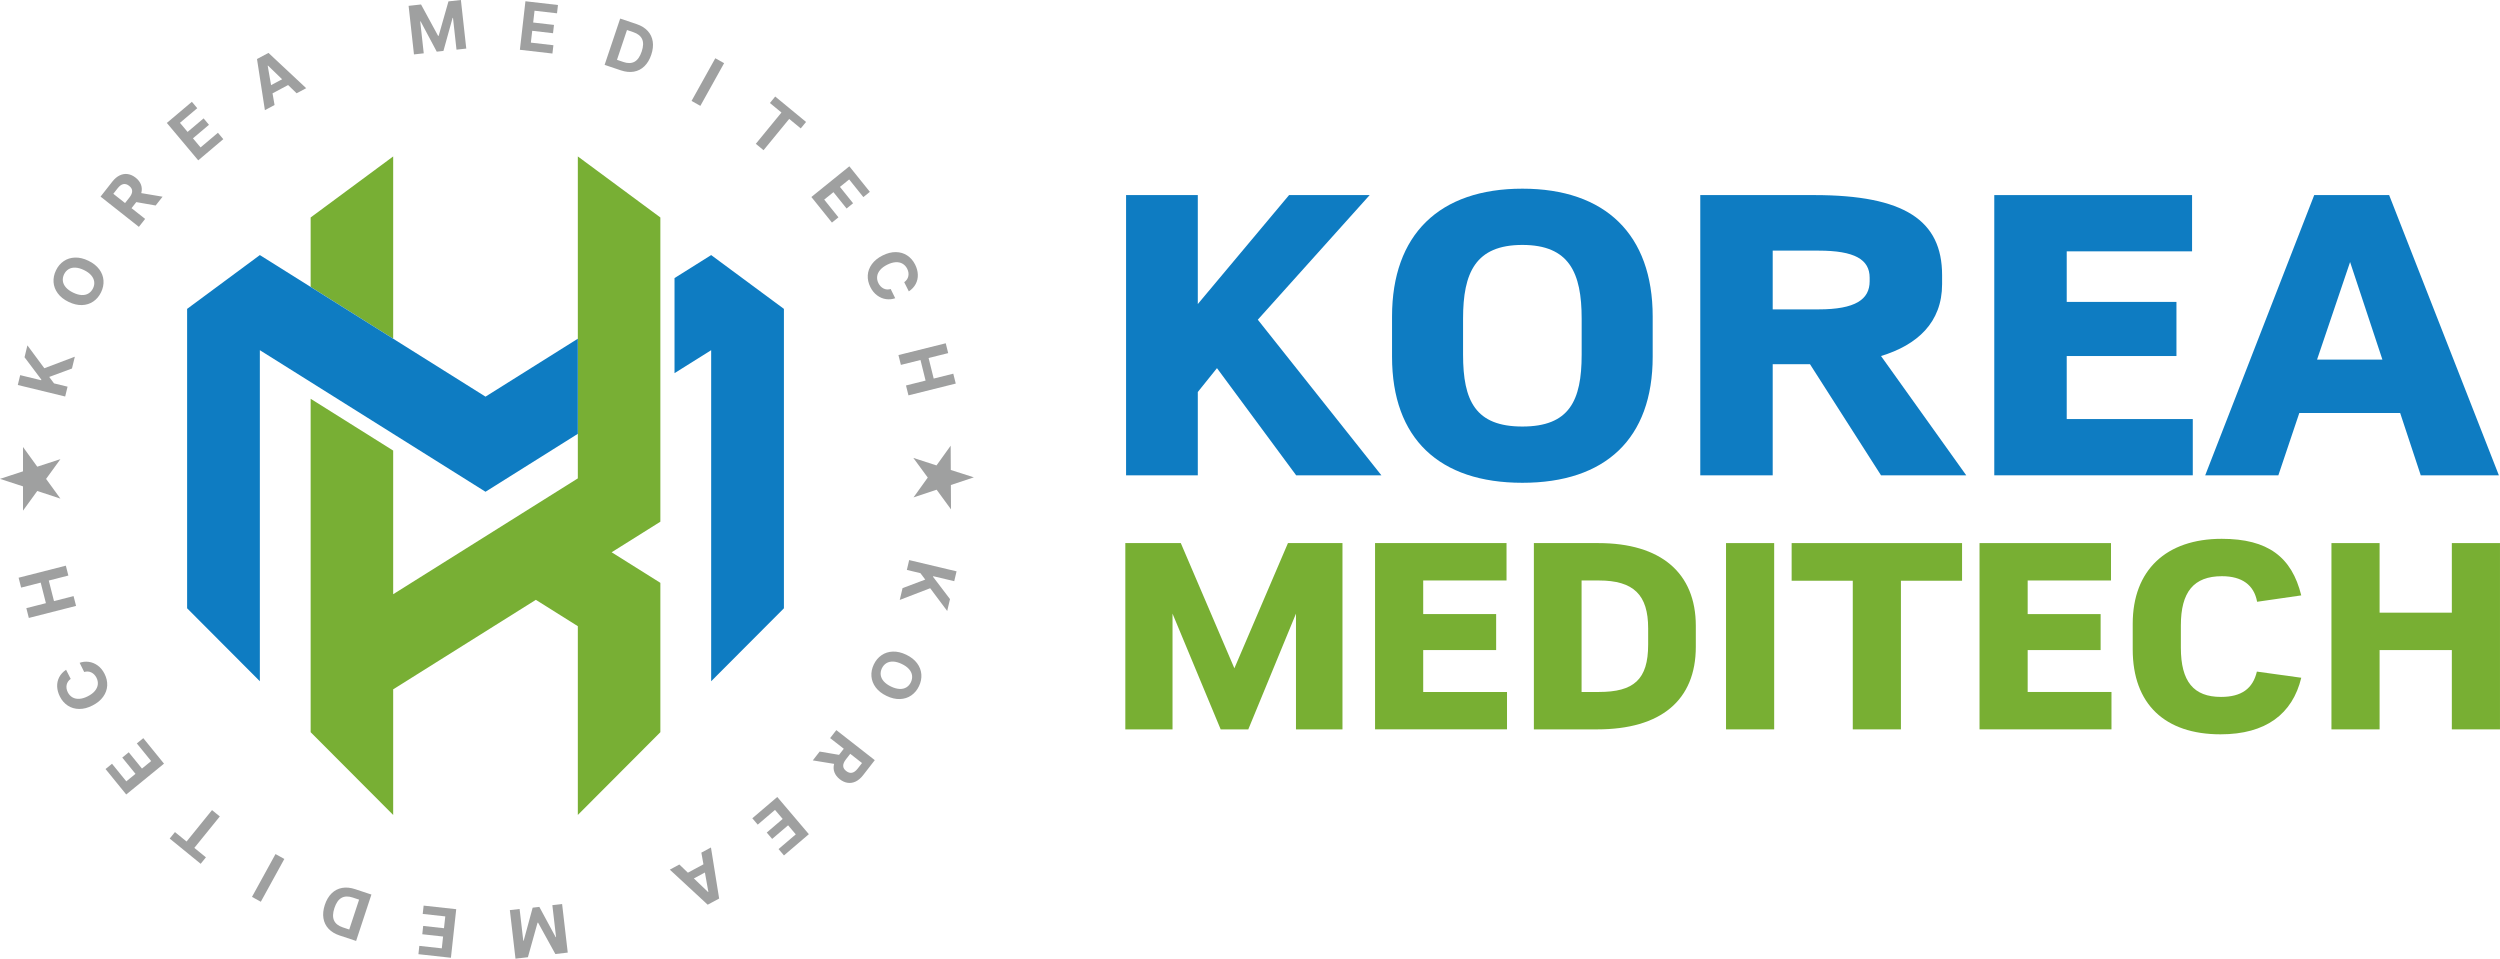 <svg width="266" height="102" viewBox="0 0 266 102" fill="none" xmlns="http://www.w3.org/2000/svg">
<g clip-path="url(#clip0_50_5987)">
<path d="M119.814 20.757H127.446V32.35L137.156 20.757H145.733L133.831 34.017L146.98 50.573H137.912L129.486 39.17L127.446 41.708V50.573H119.814V20.757Z" fill="#0E7CC2"/>
<path d="M148.113 37.957V33.676C148.113 24.962 153.138 20.075 161.98 20.075C170.821 20.075 175.846 24.962 175.846 33.676V37.957C175.846 46.671 170.821 51.369 161.98 51.369C153.138 51.369 148.113 46.671 148.113 37.957ZM168.289 37.73V33.903C168.289 29.016 166.967 26.061 161.98 26.061C156.992 26.061 155.67 29.016 155.67 33.903V37.73C155.67 42.655 156.992 45.383 161.98 45.383C166.967 45.383 168.289 42.655 168.289 37.73Z" fill="#0E7CC2"/>
<path d="M192.584 38.753H188.616V50.573H180.909V20.757H193.037C202.634 20.757 206.639 23.447 206.639 29.281V30.229C206.639 34.32 203.994 36.707 200.14 37.881L209.208 50.573H200.14L192.584 38.753ZM193.49 32.918C197.42 32.918 198.931 31.858 198.931 29.925V29.547C198.931 27.614 197.344 26.667 193.49 26.667H188.616V32.918H193.49Z" fill="#0E7CC2"/>
<path d="M212.191 20.757H233.236V26.743H219.899V32.123H231.574V37.881H219.899V44.587H233.312V50.573H212.191V20.757Z" fill="#0E7CC2"/>
<path d="M246.233 20.757H254.205L265.88 50.573H257.568L255.377 43.943H244.646L242.417 50.573H234.634L246.233 20.757ZM246.535 38.26H253.487L250.049 27.88L246.535 38.26Z" fill="#0E7CC2"/>
<path d="M119.734 57.785H125.637L131.338 71.107L137.038 57.785H142.839V77.606H137.892V65.291L132.818 77.606H129.88L124.757 65.291V77.606H119.734V57.785Z" fill="#78AF33"/>
<path d="M146.304 57.785H160.295V61.763H151.429V65.34H159.19V69.168H151.429V73.626H160.346V77.604H146.306V57.783L146.304 57.785Z" fill="#78AF33"/>
<path d="M163.206 57.785H170.063C176.719 57.785 180.435 60.958 180.435 66.599V68.816C180.435 74.508 176.719 77.606 169.936 77.606H163.204V57.785H163.206ZM170.114 73.626C173.83 73.626 175.364 72.315 175.364 68.589V66.851C175.364 63.301 173.832 61.763 170.114 61.763H168.28V73.626H170.114Z" fill="#78AF33"/>
<path d="M183.649 57.785H188.772V77.606H183.649V57.785Z" fill="#78AF33"/>
<path d="M197.135 61.79H190.63V57.785H208.763V61.79H202.258V77.606H197.135V61.79Z" fill="#78AF33"/>
<path d="M210.622 57.785H224.61V61.763H215.744V65.34H223.506V69.168H215.744V73.626H224.661V77.604H210.622V57.783V57.785Z" fill="#78AF33"/>
<path d="M226.921 69.093V66.372C226.921 60.655 230.489 57.33 236.389 57.33C241.312 57.33 243.848 59.269 244.853 63.35L240.157 64.029C239.83 62.242 238.55 61.308 236.414 61.308C233.4 61.308 232.044 62.995 232.044 66.548V68.915C232.044 72.516 233.4 74.152 236.314 74.152C238.498 74.152 239.705 73.269 240.132 71.457L244.855 72.112C243.926 75.966 241.088 78.132 236.265 78.132C230.362 78.132 226.921 74.934 226.921 69.091V69.093Z" fill="#78AF33"/>
<path d="M248.066 57.785H253.189V65.188H260.875V57.785H265.998V77.606H260.875V69.168H253.189V77.606H248.066V57.785Z" fill="#78AF33"/>
<path d="M41.834 36.038V16.645L33.053 23.139V30.529L41.834 36.038Z" fill="#78AF34"/>
<path d="M70.263 23.139L61.481 16.645V50.899L41.834 63.225V47.941L33.053 42.43V77.905L41.834 86.71V73.345L57.014 63.822L61.481 66.626V86.71L70.263 77.905V62.015L65.078 58.761L70.263 55.51V23.139Z" fill="#78AF34"/>
<path d="M61.481 36.038L51.658 42.203L27.648 27.14L19.909 32.865V64.722L27.648 72.485V37.26L51.658 52.323L61.481 46.158V36.038Z" fill="#0E7CC2"/>
<path d="M75.668 27.14L71.769 29.587V39.704L75.668 37.26V72.485L83.409 64.722V32.865L75.668 27.14Z" fill="#0E7CC2"/>
<path d="M3.967 52.238L2.447 54.335V51.75L-0.002 50.952L2.447 50.15V47.558L3.965 49.655L6.43 48.853L4.903 50.956L6.428 53.054L3.965 52.24L3.967 52.238Z" fill="#9FA0A0"/>
<path d="M1.894 40.961L2.147 39.914L4.381 40.458L4.399 40.389L2.61 38.011L2.916 36.747L4.717 39.181L7.962 37.953L7.657 39.21L5.237 40.106L5.748 40.792L7.188 41.142L6.935 42.189L1.896 40.964L1.894 40.961Z" fill="#9FA0A0"/>
<path d="M10.562 28.655C10.831 29.021 10.982 29.415 11.011 29.836C11.042 30.26 10.955 30.679 10.755 31.095C10.553 31.514 10.277 31.842 9.926 32.08C9.575 32.319 9.173 32.446 8.719 32.459C8.266 32.473 7.792 32.359 7.297 32.121C6.801 31.88 6.417 31.577 6.148 31.211C5.879 30.846 5.728 30.451 5.699 30.028C5.67 29.605 5.754 29.183 5.957 28.764C6.157 28.348 6.432 28.022 6.783 27.784C7.132 27.545 7.535 27.418 7.988 27.405C8.441 27.392 8.915 27.503 9.41 27.746C9.906 27.986 10.291 28.29 10.559 28.655H10.562ZM8.684 31.392C8.962 31.405 9.204 31.352 9.41 31.227C9.617 31.104 9.779 30.919 9.899 30.679C10.015 30.436 10.055 30.195 10.022 29.959C9.988 29.723 9.882 29.497 9.699 29.288C9.517 29.078 9.262 28.894 8.935 28.735C8.608 28.577 8.306 28.49 8.028 28.477C7.75 28.463 7.508 28.517 7.304 28.64C7.099 28.762 6.937 28.943 6.817 29.183C6.701 29.428 6.659 29.669 6.69 29.908C6.721 30.146 6.828 30.371 7.012 30.581C7.197 30.79 7.45 30.975 7.777 31.133C8.104 31.291 8.406 31.378 8.684 31.392Z" fill="#9FA0A0"/>
<path d="M10.699 20.92L11.957 19.317C12.197 19.012 12.457 18.794 12.739 18.66C13.022 18.526 13.306 18.479 13.597 18.524C13.889 18.566 14.166 18.696 14.435 18.907C14.713 19.126 14.902 19.378 15.004 19.658C15.107 19.939 15.115 20.235 15.031 20.547L17.298 20.929L16.562 21.865L14.502 21.504L13.995 22.15L15.442 23.291L14.777 24.138L10.704 20.922L10.699 20.92ZM13.775 21.009C14.169 20.507 14.158 20.1 13.746 19.779C13.542 19.614 13.337 19.551 13.131 19.589C12.926 19.627 12.724 19.772 12.526 20.022L12.057 20.619L13.306 21.606L13.775 21.009Z" fill="#9FA0A0"/>
<path d="M17.754 13.079L20.416 10.831L20.988 11.513L19.147 13.068L19.958 14.036L21.663 12.596L22.234 13.278L20.53 14.718L21.341 15.685L23.188 14.125L23.759 14.807L21.092 17.06L17.752 13.082L17.754 13.079Z" fill="#9FA0A0"/>
<path d="M28.184 11.716L27.344 6.278L28.566 5.629L32.578 9.382L31.56 9.924L30.655 9.048L28.997 9.931L29.213 11.174L28.188 11.72L28.184 11.716ZM30.017 8.433L28.515 6.98L28.484 6.998L28.842 9.059L30.02 8.433H30.017Z" fill="#9FA0A0"/>
<path d="M44.797 0.472L46.615 3.818L46.673 3.811L47.716 0.147L49.04 0L49.611 5.168L48.571 5.284L48.198 1.901L48.156 1.905L47.182 5.418L46.471 5.498L44.753 2.271L44.711 2.275L45.086 5.674L44.046 5.79L43.475 0.622L44.8 0.475L44.797 0.472Z" fill="#9FA0A0"/>
<path d="M55.91 0.134L59.368 0.533L59.266 1.417L56.875 1.141L56.73 2.396L58.944 2.65L58.842 3.535L56.628 3.278L56.483 4.535L58.882 4.812L58.779 5.696L55.315 5.297L55.906 0.132L55.91 0.134Z" fill="#9FA0A0"/>
<path d="M64.331 6.902L65.987 1.975L67.738 2.565C68.229 2.73 68.62 2.973 68.914 3.289C69.207 3.606 69.385 3.982 69.451 4.415C69.518 4.847 69.465 5.317 69.294 5.826C69.123 6.336 68.878 6.744 68.562 7.051C68.247 7.357 67.876 7.548 67.447 7.624C67.02 7.7 66.558 7.653 66.06 7.486L64.329 6.902H64.331ZM66.316 6.594C66.791 6.755 67.191 6.746 67.516 6.568C67.84 6.389 68.094 6.028 68.276 5.482C68.458 4.943 68.474 4.504 68.323 4.167C68.171 3.831 67.86 3.584 67.389 3.423L66.711 3.194L65.647 6.365L66.318 6.592L66.316 6.594Z" fill="#9FA0A0"/>
<path d="M74.519 11.265L73.581 10.739L76.108 6.198L77.046 6.721L74.519 11.263V11.265Z" fill="#9FA0A0"/>
<path d="M82.482 10.271L85.765 12.975L85.2 13.663L83.971 12.652L81.242 15.981L80.418 15.302L83.147 11.972L81.918 10.96L82.482 10.271Z" fill="#9FA0A0"/>
<path d="M90.368 17.693L92.553 20.412L91.861 20.971L90.352 19.092L89.37 19.886L90.768 21.626L90.077 22.186L88.679 20.445L87.696 21.238L89.21 23.124L88.519 23.683L86.33 20.96L90.368 17.697V17.693Z" fill="#9FA0A0"/>
<path d="M96.644 29.393C96.7 29.137 96.662 28.871 96.527 28.597C96.404 28.357 96.238 28.176 96.027 28.056C95.818 27.935 95.573 27.884 95.293 27.9C95.015 27.918 94.715 28.007 94.395 28.167C94.069 28.332 93.815 28.521 93.637 28.735C93.46 28.949 93.355 29.177 93.329 29.413C93.3 29.651 93.346 29.89 93.464 30.13C93.6 30.398 93.784 30.587 94.015 30.701C94.246 30.815 94.498 30.832 94.769 30.752L95.251 31.731C94.94 31.842 94.618 31.873 94.282 31.829C93.946 31.784 93.631 31.653 93.335 31.436C93.04 31.22 92.795 30.924 92.606 30.545C92.397 30.128 92.306 29.709 92.331 29.288C92.355 28.867 92.502 28.472 92.768 28.105C93.035 27.737 93.413 27.432 93.904 27.184C94.397 26.937 94.869 26.817 95.322 26.823C95.775 26.83 96.178 26.95 96.529 27.182C96.88 27.414 97.162 27.737 97.369 28.149C97.547 28.506 97.645 28.862 97.656 29.219C97.669 29.573 97.594 29.905 97.433 30.213C97.273 30.52 97.027 30.783 96.698 31.002L96.209 30.026C96.442 29.859 96.589 29.649 96.644 29.393Z" fill="#9FA0A0"/>
<path d="M100.627 36.526L100.887 37.572L98.802 38.091L99.345 40.279L101.429 39.76L101.692 40.812L96.66 42.067L96.397 41.015L98.482 40.493L97.94 38.305L95.855 38.824L95.595 37.779L100.627 36.524V36.526Z" fill="#9FA0A0"/>
<path d="M99.642 49.524L101.152 47.42L101.165 50.005L103.619 50.789L101.174 51.605L101.187 54.197L99.658 52.106L97.198 52.924L98.713 50.812L97.178 48.721L99.645 49.521L99.642 49.524Z" fill="#9FA0A0"/>
<path d="M101.778 60.789L101.531 61.837L99.293 61.306L99.278 61.375L101.08 63.744L100.782 65.01L98.971 62.587L95.733 63.833L96.031 62.576L98.447 61.667L97.931 60.983L96.489 60.64L96.735 59.592L101.78 60.791L101.778 60.789Z" fill="#9FA0A0"/>
<path d="M93.177 73.142C92.906 72.779 92.755 72.384 92.721 71.963C92.688 71.54 92.773 71.121 92.97 70.704C93.17 70.285 93.444 69.955 93.795 69.715C94.144 69.474 94.546 69.345 94.999 69.329C95.453 69.313 95.926 69.423 96.422 69.661C96.92 69.9 97.304 70.2 97.575 70.564C97.847 70.927 97.998 71.321 98.031 71.745C98.064 72.168 97.98 72.589 97.78 73.008C97.582 73.425 97.306 73.753 96.96 73.993C96.611 74.234 96.211 74.361 95.757 74.379C95.304 74.397 94.831 74.285 94.333 74.047C93.835 73.808 93.45 73.508 93.179 73.144L93.177 73.142ZM95.04 70.394C94.762 70.381 94.519 70.437 94.315 70.561C94.111 70.686 93.948 70.869 93.831 71.112C93.717 71.355 93.677 71.595 93.71 71.832C93.744 72.07 93.853 72.293 94.037 72.5C94.222 72.707 94.477 72.892 94.804 73.049C95.131 73.207 95.435 73.289 95.713 73.302C95.991 73.316 96.233 73.26 96.438 73.135C96.642 73.013 96.802 72.83 96.92 72.589C97.033 72.344 97.075 72.101 97.042 71.865C97.011 71.627 96.902 71.404 96.718 71.194C96.533 70.985 96.278 70.802 95.948 70.646C95.622 70.49 95.317 70.405 95.04 70.392V70.394Z" fill="#9FA0A0"/>
<path d="M93.077 80.88L91.828 82.489C91.59 82.794 91.33 83.015 91.05 83.151C90.77 83.287 90.483 83.333 90.194 83.291C89.905 83.249 89.625 83.124 89.354 82.912C89.076 82.694 88.885 82.444 88.781 82.166C88.678 81.885 88.667 81.588 88.75 81.276L86.481 80.906L87.212 79.966L89.274 80.316L89.779 79.667L88.325 78.533L88.985 77.684L93.077 80.88ZM89.999 80.808C89.61 81.31 89.621 81.72 90.034 82.036C90.241 82.199 90.445 82.261 90.65 82.221C90.854 82.181 91.057 82.036 91.252 81.787L91.719 81.187L90.466 80.207L89.999 80.806V80.808Z" fill="#9FA0A0"/>
<path d="M86.065 88.755L83.413 91.018L82.838 90.34L84.671 88.776L83.854 87.813L82.158 89.261L81.582 88.584L83.278 87.135L82.46 86.173L80.622 87.742L80.046 87.064L82.702 84.798L86.063 88.758L86.065 88.755Z" fill="#9FA0A0"/>
<path d="M75.646 90.173L76.517 95.606L75.299 96.261L71.268 92.531L72.283 91.983L73.192 92.854L74.846 91.963L74.624 90.721L75.646 90.171V90.173ZM73.83 93.467L75.339 94.911L75.37 94.893L75.001 92.834L73.828 93.467H73.83Z" fill="#9FA0A0"/>
<path d="M59.088 101.507L57.252 98.171L57.195 98.178L56.17 101.848L54.848 102.002L54.248 96.836L55.285 96.716L55.677 100.097L55.719 100.092L56.675 96.576L57.386 96.493L59.121 99.711L59.164 99.707L58.77 96.31L59.808 96.19L60.408 101.356L59.086 101.51L59.088 101.507Z" fill="#9FA0A0"/>
<path d="M47.98 101.906L44.52 101.525L44.615 100.641L47.007 100.904L47.144 99.647L44.931 99.404L45.026 98.519L47.24 98.762L47.378 97.505L44.977 97.242L45.075 96.357L48.542 96.738L47.978 101.906H47.98Z" fill="#9FA0A0"/>
<path d="M39.519 95.18L37.89 100.117L36.136 99.535C35.645 99.373 35.252 99.132 34.956 98.818C34.663 98.501 34.48 98.127 34.412 97.694C34.343 97.262 34.394 96.792 34.56 96.281C34.729 95.771 34.972 95.361 35.285 95.053C35.598 94.746 35.97 94.552 36.396 94.474C36.823 94.396 37.285 94.441 37.785 94.606L39.519 95.18ZM37.536 95.499C37.061 95.341 36.661 95.352 36.336 95.533C36.012 95.713 35.761 96.076 35.581 96.62C35.403 97.162 35.389 97.599 35.541 97.935C35.692 98.272 36.005 98.517 36.479 98.675L37.159 98.9L38.208 95.722L37.534 95.499H37.536Z" fill="#9FA0A0"/>
<path d="M29.313 90.873L30.253 91.392L27.751 95.947L26.811 95.428L29.313 90.873Z" fill="#9FA0A0"/>
<path d="M21.352 91.909L18.056 89.224L18.616 88.533L19.85 89.538L22.559 86.195L23.388 86.87L20.677 90.215L21.91 91.22L21.35 91.911L21.352 91.909Z" fill="#9FA0A0"/>
<path d="M13.427 84.53L11.229 81.825L11.918 81.263L13.438 83.135L14.416 82.337L13.009 80.606L13.698 80.044L15.105 81.776L16.082 80.978L14.558 79.101L15.247 78.54L17.449 81.252L13.429 84.535L13.427 84.53Z" fill="#9FA0A0"/>
<path d="M7.092 72.868C7.037 73.124 7.079 73.389 7.215 73.664C7.339 73.904 7.506 74.082 7.717 74.203C7.928 74.323 8.173 74.372 8.45 74.354C8.728 74.337 9.028 74.245 9.346 74.082C9.671 73.915 9.924 73.726 10.1 73.51C10.275 73.294 10.38 73.069 10.406 72.83C10.433 72.592 10.386 72.353 10.268 72.112C10.131 71.847 9.946 71.658 9.713 71.546C9.479 71.435 9.228 71.419 8.959 71.5L8.473 70.523C8.782 70.412 9.106 70.376 9.442 70.421C9.777 70.466 10.093 70.593 10.391 70.806C10.688 71.02 10.933 71.317 11.124 71.694C11.335 72.11 11.428 72.529 11.406 72.95C11.384 73.372 11.24 73.766 10.975 74.136C10.711 74.506 10.335 74.814 9.844 75.063C9.353 75.315 8.882 75.438 8.428 75.433C7.977 75.429 7.572 75.311 7.219 75.081C6.866 74.851 6.583 74.531 6.375 74.118C6.195 73.762 6.097 73.405 6.081 73.051C6.068 72.696 6.139 72.364 6.299 72.055C6.459 71.747 6.701 71.482 7.03 71.261L7.524 72.235C7.29 72.402 7.146 72.614 7.09 72.87L7.092 72.868Z" fill="#9FA0A0"/>
<path d="M3.067 65.75L2.803 64.707L4.885 64.177L4.33 61.99L2.247 62.521L1.98 61.469L7.006 60.187L7.272 61.239L5.19 61.77L5.745 63.956L7.828 63.425L8.092 64.469L3.067 65.75Z" fill="#9FA0A0"/>
</g>
<defs>
<clipPath id="clip0_50_5987">
<rect width="266" height="102" fill="white"/>
</clipPath>
</defs>
</svg>
